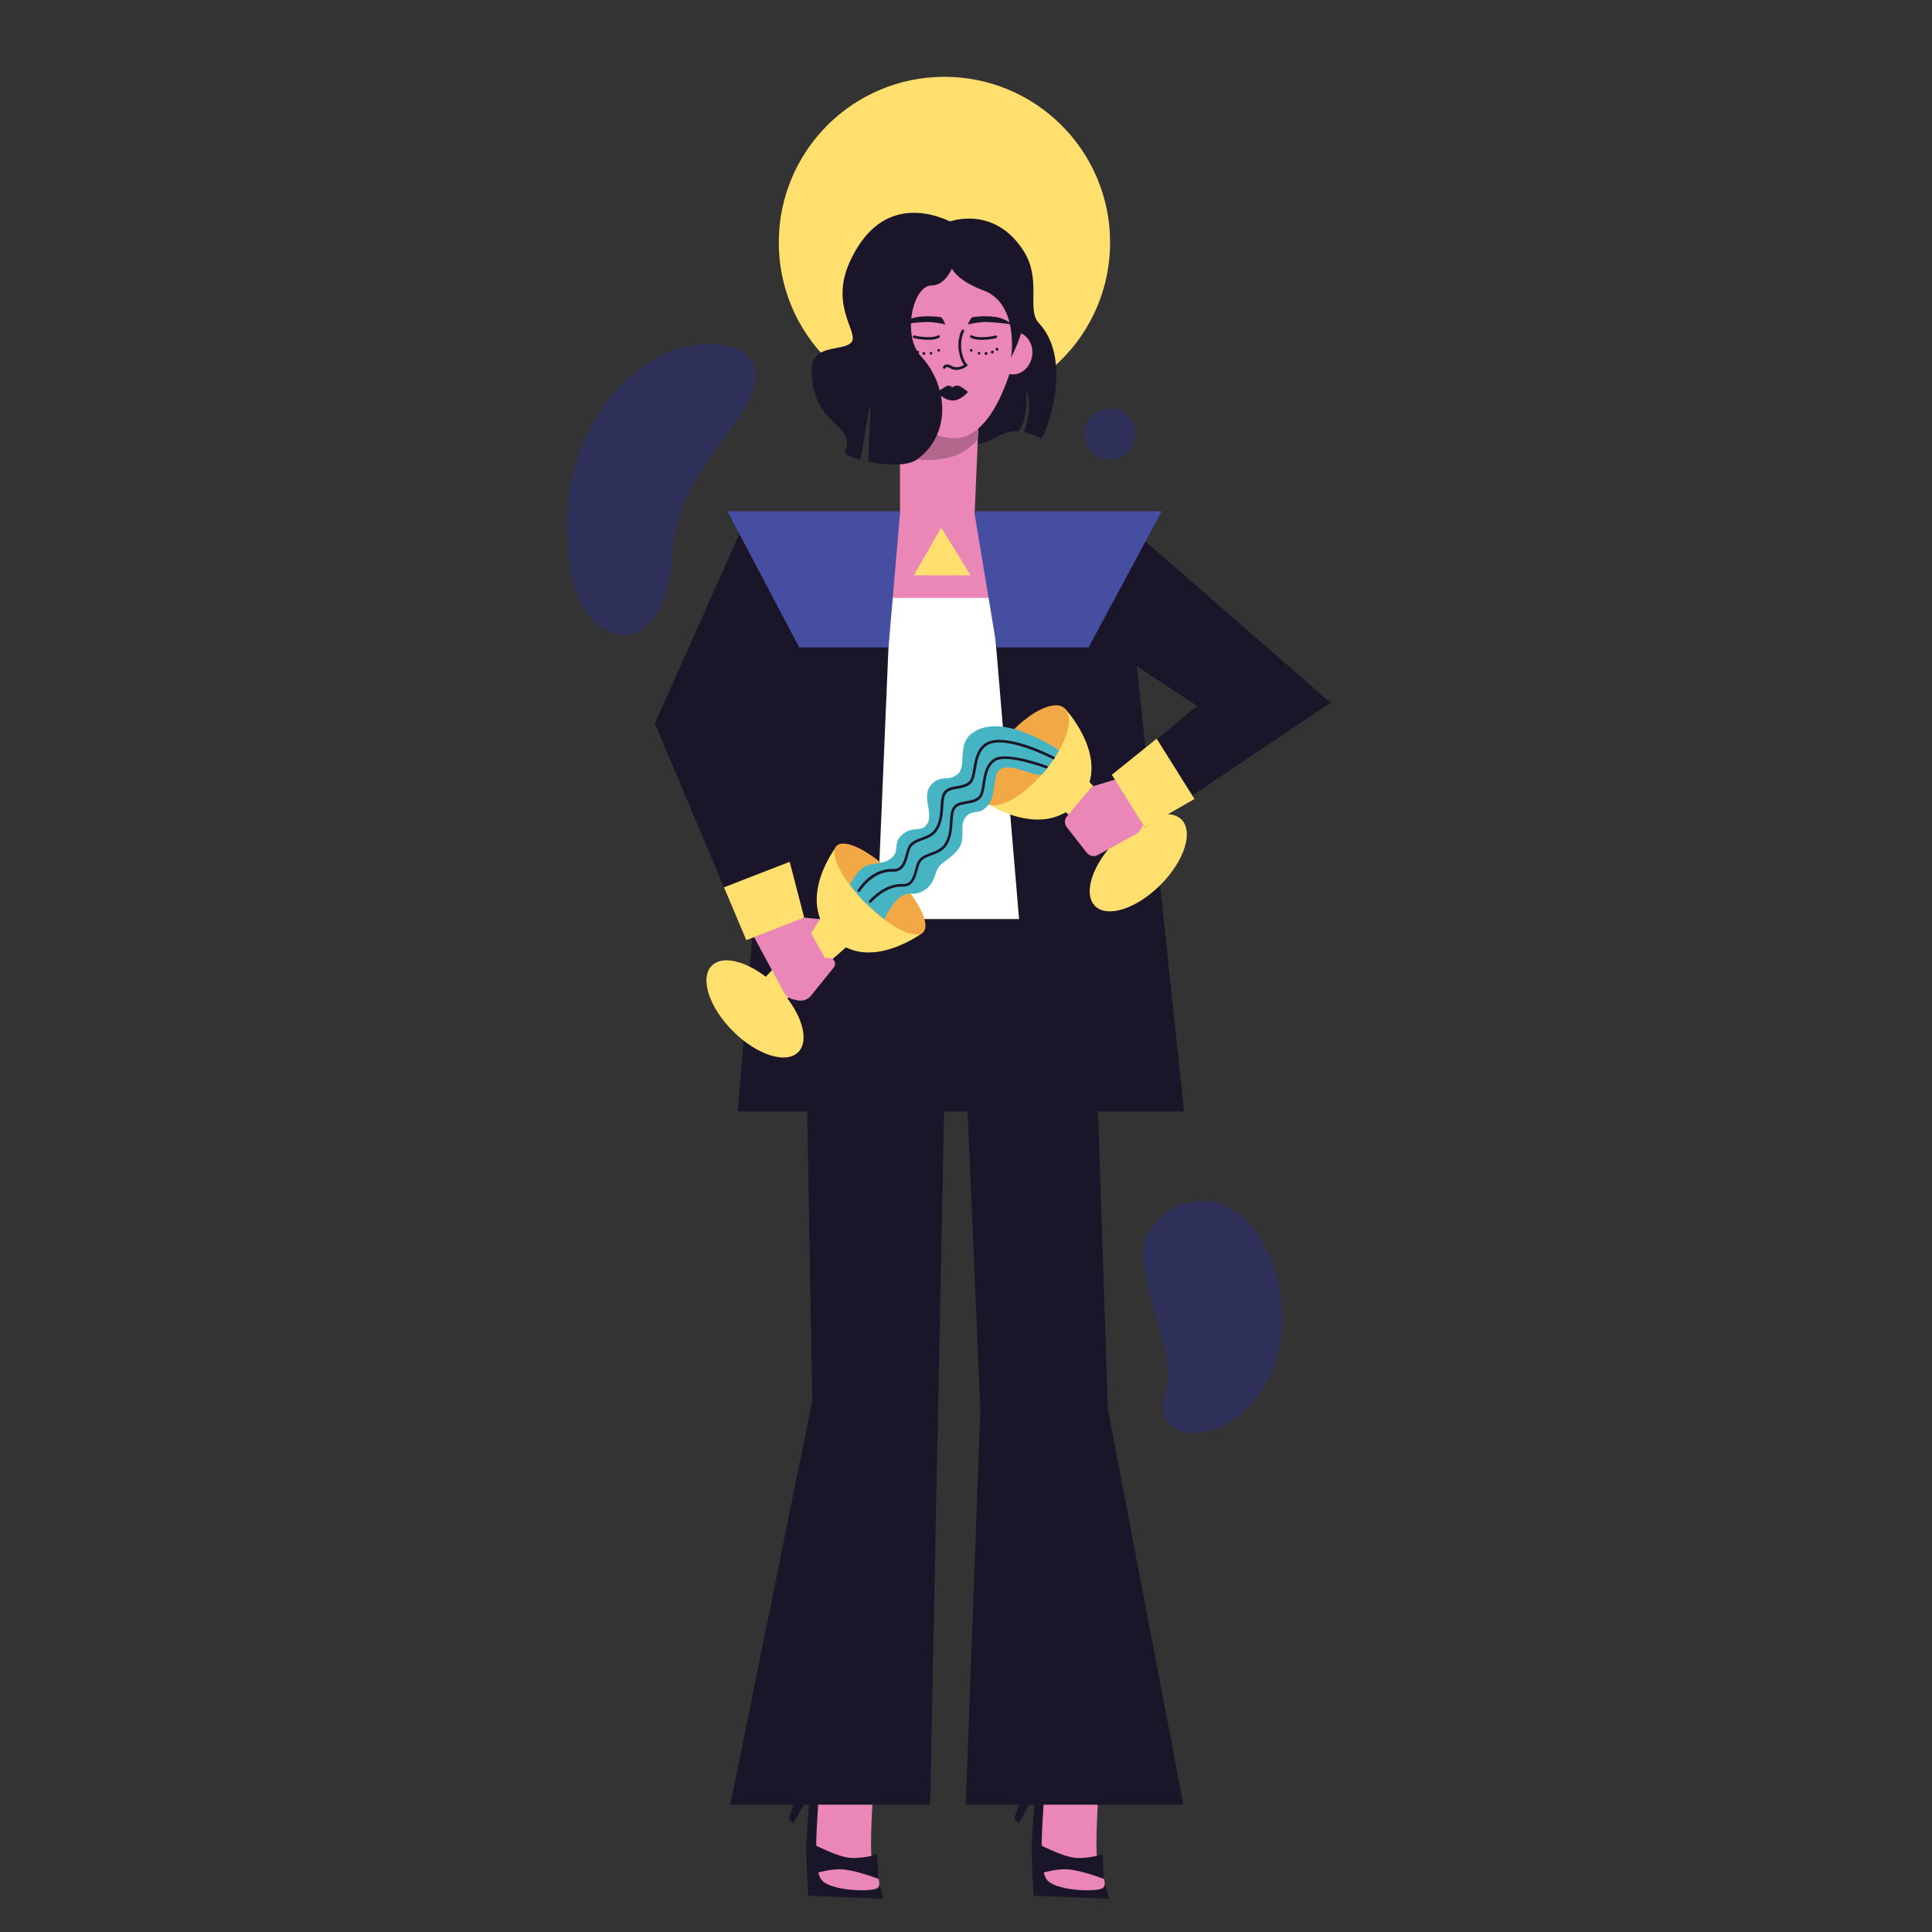 <?xml version="1.0" encoding="UTF-8"?>
<svg width="350px" height="350px" xmlns="http://www.w3.org/2000/svg" xmlns:xlink="http://www.w3.org/1999/xlink" version="1.1" x="0px" y="0px" viewBox="0 0 500 500" style="enable-background:new 0 0 500 500;" xml:space="preserve">
<rect x="0" y="0" width="500" height="500" fill="#333333" stroke="none"/>
<style type="text/css">
	.st0{fill:#FFDF6E;}
	.st1{fill:#2F315A;}
	.st2{fill:#1B1529;}
	.st3{fill:#EA87B6;}
	.st4{fill:#FFFFFF;}
	.st5{fill:#F2A945;}
	.st6{fill:#46B4C3;}
	.st7{fill:#B3678D;}
	.st8{fill:#454EA0;}
</style>
<g id="background">
	<g>
		<circle class="st0" cx="244.42" cy="62.75" r="42.87"></circle>
	</g>
	<g>
		<path class="st1" d="M146.84,132.23c0.42-10.23,5.53-28.68,21.24-38.52c13.35-8.37,30.59-4.99,27.12,6.46    s-20.33,23.72-21.12,42.74c-0.57,13.74-6.97,22.75-13.57,21.41C146.5,161.47,146.49,140.94,146.84,132.23z"></path>
	</g>
	<g>
		<path class="st1" d="M311.17,310.87c-4.09,0.06-9.91,0.99-14.03,8.42c-5.3,9.57,8.19,30.44,4.45,40.91    c-3.75,10.47,8.71,14.87,19.47,5.7c15.04-12.82,11.34-32.91,7.05-41.92C323.23,313.69,316.52,310.79,311.17,310.87z"></path>
	</g>
	<g>
		<circle class="st1" cx="287.26" cy="112.33" r="6.62"></circle>
	</g>
</g>
<g id="Layer_1">
	<g>
		<g>
			<g>
				<path class="st2" d="M224.46,477.04l4.24,14.37l-19.53-0.79c0,0-0.76-10.19-0.37-15.93c0.4-5.74,1.03-12.46,0.69-14.95      c-0.34-2.49-1.51-10.09-1.51-10.09l6.28-1.92L224.46,477.04z"></path>
			</g>
			<g>
				<path class="st3" d="M226.67,455.16c-0.97,10.3-1.63,23.38-1.01,26.04c0.62,2.66,3,6.49,1.31,7.49c-1.68,1-12.48,0.7-14.5-2.38      c-2.02-3.08-1.06-13.24-0.67-20.42c0.39-7.18-0.16-15.17-0.16-15.17s4.75-6.3,4.37-10.74c-0.6-7-4.18-23.46-4.18-23.46      l16.59,9.36C228.42,425.88,227.64,444.86,226.67,455.16z"></path>
			</g>
			<g>
				<polygon class="st2" points="209.8,453.24 204.13,470.65 205.31,471.92 211.38,461.08     "></polygon>
			</g>
			<g>
				<path class="st2" d="M226.99,479.84c0,0-2.75,1.08-6.5,1.01c-3.75-0.06-11.29-4.24-11.29-4.24l-0.11,8.8      c0,0,5.84-2.19,9.96-1.51c4.12,0.68,8.29,2.37,8.29,2.37L226.99,479.84z"></path>
			</g>
		</g>
		<g>
			<g>
				<path class="st2" d="M282.8,477.04l4.24,14.37l-19.53-0.79c0,0-0.76-10.19-0.37-15.93c0.4-5.74,1.03-12.46,0.69-14.95      c-0.34-2.49-1.51-10.09-1.51-10.09l6.28-1.92L282.8,477.04z"></path>
			</g>
			<g>
				<path class="st3" d="M285.01,455.16c-0.97,10.3-1.63,23.38-1.01,26.04s3,6.49,1.31,7.49c-1.68,1-12.48,0.7-14.5-2.38      c-2.02-3.08-1.06-13.24-0.67-20.42c0.39-7.18-0.16-15.17-0.16-15.17s4.75-6.3,4.37-10.74c-0.6-7-4.18-23.46-4.18-23.46      l16.59,9.36C286.76,425.88,285.98,444.86,285.01,455.16z"></path>
			</g>
			<g>
				<polygon class="st2" points="268.14,453.24 262.47,470.65 263.65,471.92 269.73,461.08     "></polygon>
			</g>
			<g>
				<path class="st2" d="M285.33,479.84c0,0-2.75,1.08-6.5,1.01c-3.75-0.06-11.29-4.24-11.29-4.24l-0.11,8.8      c0,0,5.84-2.19,9.96-1.51s8.29,2.37,8.29,2.37L285.33,479.84z"></path>
			</g>
		</g>
		<g>
			<g>
				<polygon class="st2" points="283.47,266.32 286.71,364.62 306.26,467.05 249.93,467.05 253.72,364.87 249.51,266.32     "></polygon>
			</g>
			<g>
				<polygon class="st2" points="244.76,266.32 240.72,467.05 189.02,467.05 210.21,362.49 208.52,266.32     "></polygon>
			</g>
			<g>
				<g>
					<polygon class="st2" points="306.44,287.64 190.91,287.64 202.02,154.44 292.48,156.25      "></polygon>
				</g>
				<g>
					<polygon class="st4" points="263.73,237.85 226.96,237.85 230.49,154.44 256.71,154.44      "></polygon>
				</g>
				<g>
					
						<ellipse transform="matrix(0.707 -0.707 0.707 0.707 -71.586 273.738)" class="st0" cx="294.64" cy="223.28" rx="15.82" ry="8.11"></ellipse>
				</g>
				<g>
					<polygon class="st2" points="344.52,182.01 291.83,136.1 275.64,160.22 310.31,183.01      "></polygon>
				</g>
				<g>
					<path class="st0" d="M255.65,208.06c0,0,14.5,9.52,23.51-0.66S276,183.82,276,183.82L255.65,208.06z"></path>
				</g>
				<g>
					<polygon class="st0" points="213.46,236.52 195.66,255.48 200.78,260.99 219.74,244.47      "></polygon>
				</g>
				<g>
					<polygon class="st0" points="273.49,208.16 293.09,225.26 298.4,219.94 281.2,201.6      "></polygon>
				</g>
				<g>
					<path class="st0" d="M216.58,218.9c0,0-10.74,13.62-1.39,23.48c9.35,9.86,23.77-1.1,23.77-1.1L216.58,218.9z"></path>
				</g>
				<g>
					<path class="st3" d="M206.46,237.34l5.76,0.52l-2.32,3.65l3.59,6.4l1.06-0.02c1.31-0.03,2.05,1.48,1.23,2.5l-5.88,7.28       c-0.83,1.03-2.17,1.5-3.47,1.22l-1.18-0.26c-0.99-0.22-1.84-0.86-2.32-1.75l-9.06-16.73L206.46,237.34z"></path>
				</g>
				<g>
					<path class="st3" d="M289.88,201.37l-6.61,1.99c-0.42,0.13-0.79,0.37-1.07,0.7l-6.06,7.19c-0.69,0.81-0.71,2-0.05,2.83       l5.17,6.61c0.68,0.87,1.89,1.12,2.85,0.59l10.03-5.51c0.34-0.19,0.63-0.47,0.84-0.8l3.33-5.46L289.88,201.37z"></path>
				</g>
				<g>
					
						<ellipse transform="matrix(0.707 -0.707 0.707 0.707 -95.983 228.448)" class="st5" cx="227.77" cy="230.09" rx="5.22" ry="15.82"></ellipse>
				</g>
				<g>
					
						<ellipse transform="matrix(0.643 -0.766 0.766 0.643 -54.99 272.934)" class="st5" cx="265.17" cy="195.43" rx="15.96" ry="6.6"></ellipse>
				</g>
				<g>
					
						<ellipse transform="matrix(0.707 -0.707 0.707 0.707 -127.394 214.673)" class="st0" cx="195.44" cy="261.12" rx="8.11" ry="15.82"></ellipse>
				</g>
				<g>
					<path class="st6" d="M274.1,194.2c0,0-14.91-10.38-22.65-4.36c-3.81,2.97-1.2,8.44-3.58,10.47c-2.38,2.03-4.28,0.17-6.63,2.52       c-3.33,3.33,1.03,7.98-1.73,10.98c-1.34,1.46-3.69-0.15-6.35,2.52c-2.06,2.06-0.24,4.08-2.63,5.88       c-2.38,1.79-5.02,0.82-7.08,2.29c-2.08,1.49-3.51,4.39-3.51,4.39s2.18,3.2,4.56,5.26c1.07,0.93,4.36,3.77,4.36,3.77       s2.95-6.87,6.58-6.63c3.63,0.24,5.78-2.03,6.69-5.14c0.91-3.11,2.61-2.75,5.44-5.86s0.45-6.34,2.27-8.73       c1.81-2.39,3.52-0.24,5.9-3.23s0.79-8.13,3.52-9.45c2.72-1.32,9.16,2.43,10.32,1.52C271.13,199.19,274.1,194.2,274.1,194.2z"></path>
				</g>
				<g>
					<polygon class="st2" points="193.62,133.14 169.47,187.24 193.14,243.32 207.65,237.22 199.34,194.04 210.69,165.67      "></polygon>
				</g>
				<g>
					<g>
						<rect x="218.13" y="132.83" class="st3" width="41.53" height="21.91"></rect>
					</g>
					<g>
						<path class="st2" d="M245.81,57.32c0,0,11.51-4.28,19.08,7.6c4.79,7.52,0.73,15.22,3.94,18.65        c9.58,10.24,1.15,30.21,0.62,29.95c-1.68-0.84-3.09-1.36-4.31-1.65c-0.27-0.06,2.5-6.45,0.41-10.77        c-0.06-0.13,0.31,3.11-0.17,6.02c-0.38,2.32-1.67,4.5-1.78,4.5c-4.89-0.41-6.5,3.37-12.39,3.37c0,0-7.88-43.24-7.67-48.21        S245.81,57.32,245.81,57.32z"></path>
					</g>
					<g>
						<path class="st3" d="M232.92,111.39v22.46c0,0,1.22,4.88,8.7,5.98s10.49-3.88,10.49-3.88l1.29-30.19L232.92,111.39z"></path>
					</g>
					<g>
						<path class="st7" d="M253.27,109.56l-0.22,4.14c0,0-3.05,4.06-8.52,4.94c-8.38,1.36-9.5-1.03-9.5-1.03l3.1-8.43L253.27,109.56        z"></path>
					</g>
					<g>
						<path class="st3" d="M230.31,76.64c0,0-1.16,36.78,16.7,36.78c9.55,0,15-16.43,16.65-26.46c1.26-7.63-2.17-15.35-8.79-19.34        c-2.31-1.39-5.01-2.34-8.09-2.34C234.71,65.28,230.31,76.64,230.31,76.64z"></path>
					</g>
					<g>
						
							<ellipse transform="matrix(0.164 -0.986 0.986 0.164 129.219 335.23)" class="st3" cx="262.48" cy="91.34" rx="5.52" ry="4.84"></ellipse>
					</g>
					<g>
						<path class="st2" d="M250.5,83.96c0,0,0.64-1.77,1.23-1.88s3.38-0.43,5.95-0.05c2.57,0.38,4.24,1.93,4.24,1.93        s-5.63-0.8-7.83-0.59S250.5,83.96,250.5,83.96z"></path>
					</g>
					<g>
						<path class="st2" d="M247.55,95.74c-0.54,0-1.13-0.13-1.72-0.47c-0.39-0.23-0.71-0.31-0.92-0.24        c-0.15,0.05-0.21,0.19-0.21,0.19c-0.07,0.17-0.26,0.26-0.44,0.2c-0.18-0.06-0.27-0.25-0.21-0.43        c0.02-0.04,0.16-0.44,0.61-0.61c0.41-0.16,0.93-0.06,1.52,0.28c1.38,0.8,2.71,0.15,3.31-0.23c-0.18-0.21-0.41-0.56-0.63-1.09        c-1.86-4.48-0.05-7.74,0.03-7.88c0.09-0.16,0.3-0.22,0.47-0.13c0.16,0.09,0.22,0.3,0.13,0.47c-0.02,0.03-1.72,3.12,0.01,7.28        c0.37,0.88,0.69,1.08,0.7,1.08c0.1,0.06,0.17,0.16,0.18,0.27c0.01,0.11-0.03,0.22-0.11,0.29        C250.23,94.75,249.06,95.74,247.55,95.74z"></path>
					</g>
					<g>
						<path class="st2" d="M254,87.94c-2.09,0-2.76-0.53-2.83-0.59c-0.14-0.12-0.16-0.34-0.03-0.48c0.12-0.14,0.33-0.16,0.48-0.04        c0.03,0.02,0.63,0.44,2.49,0.43c2.2-0.02,3.48-0.42,3.49-0.42c0.18-0.06,0.38,0.04,0.43,0.22s-0.04,0.37-0.22,0.43        c-0.05,0.02-1.37,0.43-3.69,0.46C254.07,87.94,254.03,87.94,254,87.94z"></path>
					</g>
					<g>
						<g>
							<circle class="st2" cx="251.36" cy="90.66" r="0.34"></circle>
						</g>
						<g>
							<circle class="st2" cx="253.36" cy="91.42" r="0.34"></circle>
						</g>
						<g>
							<circle class="st2" cx="255.2" cy="91.48" r="0.37"></circle>
						</g>
						<g>
							<circle class="st2" cx="256.82" cy="91.12" r="0.37"></circle>
						</g>
						<g>
							<circle class="st2" cx="258.04" cy="90.38" r="0.37"></circle>
						</g>
					</g>
					<g>
						<path class="st2" d="M249.1,59.07c0,0-19.14-13.35-29.18,8.71c-5.28,11.59,2.51,18.31,0.41,20.81        c-2.11,2.5-10.25,0.22-10.25,7.12c0,14.87,11.7,13.77,8.61,21.21c-0.23,0.55,1.43,1.35,3.87,2.03        c0.36,0.1,2.22-13.78,2.61-13.69c0.38,0.09-0.72,14.15-0.32,14.24c4.39,0.9,9.93,1.21,12.39-0.54c9-6.4,8.25-19.05,1.1-26.77        c-4.95-5.34-2.13-18.33,2.81-18.33C247.68,73.86,249.1,59.07,249.1,59.07z"></path>
					</g>
					<g>
						<path class="st2" d="M245.94,65.26c0,0-2.97,5.57,8.65,9.93c9.24,3.47,7.09,17.33,7.09,17.33s7.39-13.65,2.65-22.63        C259.28,60.28,245.94,65.26,245.94,65.26z"></path>
					</g>
					<g>
						<path class="st2" d="M250.5,101.45c0,0-1.51-1.39-2.44-1.61c-0.93-0.23-1.58,0.43-1.58,0.43s-0.76-0.79-1.58-0.31        c-1.09,0.63-2.41,1.49-2.41,1.49s1.76,2.2,4.08,2.2C248.71,103.65,250.5,101.45,250.5,101.45z"></path>
					</g>
					<g>
						<path class="st2" d="M244.65,83.96c0,0-0.64-1.77-1.23-1.88s-3.38-0.43-5.95-0.05c-2.57,0.38-4.24,1.93-4.24,1.93        s5.63-0.8,7.83-0.59S244.65,83.96,244.65,83.96z"></path>
					</g>
					<g>
						<path class="st2" d="M240.29,87.94c-0.04,0-0.08,0-0.11,0c-2.32-0.02-3.64-0.44-3.69-0.46c-0.18-0.06-0.28-0.25-0.22-0.43        s0.25-0.28,0.43-0.22c0.01,0,1.28,0.4,3.49,0.42c1.92,0,2.49-0.42,2.49-0.43c0.15-0.11,0.36-0.09,0.48,0.05        c0.12,0.14,0.1,0.35-0.04,0.47C243.05,87.41,242.38,87.94,240.29,87.94z"></path>
					</g>
					<g>
						<g>
							<circle class="st2" cx="242.92" cy="90.66" r="0.34"></circle>
						</g>
						<g>
							<circle class="st2" cx="240.93" cy="91.42" r="0.34"></circle>
						</g>
						<g>
							<circle class="st2" cx="239.09" cy="91.48" r="0.37"></circle>
						</g>
						<g>
							<circle class="st2" cx="237.47" cy="91.12" r="0.37"></circle>
						</g>
						<g>
							<circle class="st2" cx="236.24" cy="90.38" r="0.37"></circle>
						</g>
					</g>
				</g>
				<g>
					<polygon class="st0" points="243.6,136.55 236.48,148.89 251.19,148.89      "></polygon>
				</g>
				<g>
					<polygon class="st0" points="208.11,237.44 193.14,243.32 187.37,229.64 204.37,223.03      "></polygon>
				</g>
				<g>
					<polygon class="st2" points="344.52,181.74 296.26,214.16 288.26,200.61 325.27,169.8      "></polygon>
				</g>
				<g>
					<polygon class="st0" points="287.75,200.51 296.26,214.16 309.13,206.78 299.34,191.17      "></polygon>
				</g>
			</g>
			<g>
				<path class="st2" d="M225.2,233.67c-0.08,0-0.16-0.03-0.22-0.08c-0.14-0.12-0.16-0.34-0.04-0.48c0.16-0.19,3.95-4.6,8.7-4.33      c2.18,0.12,2.7-1.92,3.23-3.89c0.24-0.89,0.47-1.73,0.85-2.25c0.8-1.08,2.03-1.52,3.21-1.95c1.34-0.49,2.72-0.99,3.58-2.4      c1.13-1.86,1.24-3.87,1.34-5.64c0.1-1.71,0.18-3.19,1.14-4.15c0.76-0.76,1.94-0.96,3.08-1.16c1.21-0.21,2.45-0.42,3.23-1.27      c0.56-0.61,0.76-1.92,0.97-3.3c0.34-2.29,0.77-5.14,3.12-6.49c3.27-1.89,13.13,1.76,13.54,1.92c0.18,0.07,0.27,0.26,0.2,0.44      c-0.07,0.18-0.27,0.27-0.44,0.2c-0.1-0.04-9.98-3.7-12.96-1.97c-2.06,1.19-2.45,3.75-2.79,6c-0.23,1.55-0.44,2.9-1.14,3.66      c-0.94,1.02-2.3,1.25-3.62,1.48c-1.08,0.19-2.11,0.36-2.71,0.96c-0.77,0.77-0.85,2.13-0.94,3.7c-0.1,1.85-0.22,3.96-1.44,5.96      c-0.98,1.61-2.55,2.18-3.93,2.69c-1.14,0.42-2.22,0.81-2.9,1.72c-0.31,0.42-0.52,1.2-0.74,2.02c-0.52,1.92-1.21,4.55-3.94,4.4      c-4.4-0.26-8.1,4.04-8.13,4.09C225.39,233.63,225.29,233.67,225.2,233.67z"></path>
			</g>
			<g>
				<path class="st2" d="M222.28,230.85c-0.06,0-0.12-0.02-0.17-0.05c-0.16-0.1-0.22-0.31-0.12-0.47c0.14-0.23,3.37-5.68,9.21-5.45      c2.16,0.1,2.71-1.94,3.24-3.9c0.24-0.89,0.47-1.72,0.85-2.24c0.8-1.08,2.03-1.52,3.21-1.95c1.34-0.49,2.72-0.99,3.58-2.4      c1.13-1.86,1.24-3.87,1.34-5.64c0.1-1.71,0.18-3.19,1.14-4.15c0.76-0.76,1.94-0.96,3.08-1.16c1.21-0.21,2.45-0.42,3.23-1.27      c0.58-0.63,0.8-1.93,1.03-3.3c0.37-2.21,0.84-4.97,3.04-6.47c4.82-3.29,17.34,3.17,17.87,3.45c0.17,0.09,0.23,0.3,0.15,0.46      c-0.09,0.17-0.3,0.23-0.46,0.15c-0.12-0.07-12.68-6.56-17.17-3.49c-1.96,1.34-2.38,3.83-2.75,6.02      c-0.26,1.54-0.49,2.88-1.2,3.66c-0.94,1.02-2.3,1.25-3.62,1.48c-1.08,0.19-2.11,0.36-2.71,0.96c-0.77,0.77-0.85,2.13-0.94,3.7      c-0.1,1.85-0.22,3.96-1.44,5.96c-0.98,1.61-2.55,2.18-3.93,2.69c-1.14,0.42-2.22,0.81-2.9,1.72c-0.31,0.42-0.52,1.19-0.74,2.01      c-0.52,1.91-1.2,4.52-3.93,4.41c-0.11,0-0.21-0.01-0.32-0.01c-5.21,0-8.23,5.06-8.27,5.11      C222.52,230.79,222.4,230.85,222.28,230.85z"></path>
			</g>
			<g>
				<polygon class="st8" points="229.94,167.55 232.97,132.3 188.25,132.3 206.84,167.55     "></polygon>
			</g>
			<g>
				<polygon class="st8" points="257.97,167.55 252.11,132.3 300.65,132.3 281.73,167.55     "></polygon>
			</g>
		</g>
	</g>
</g>
</svg>
